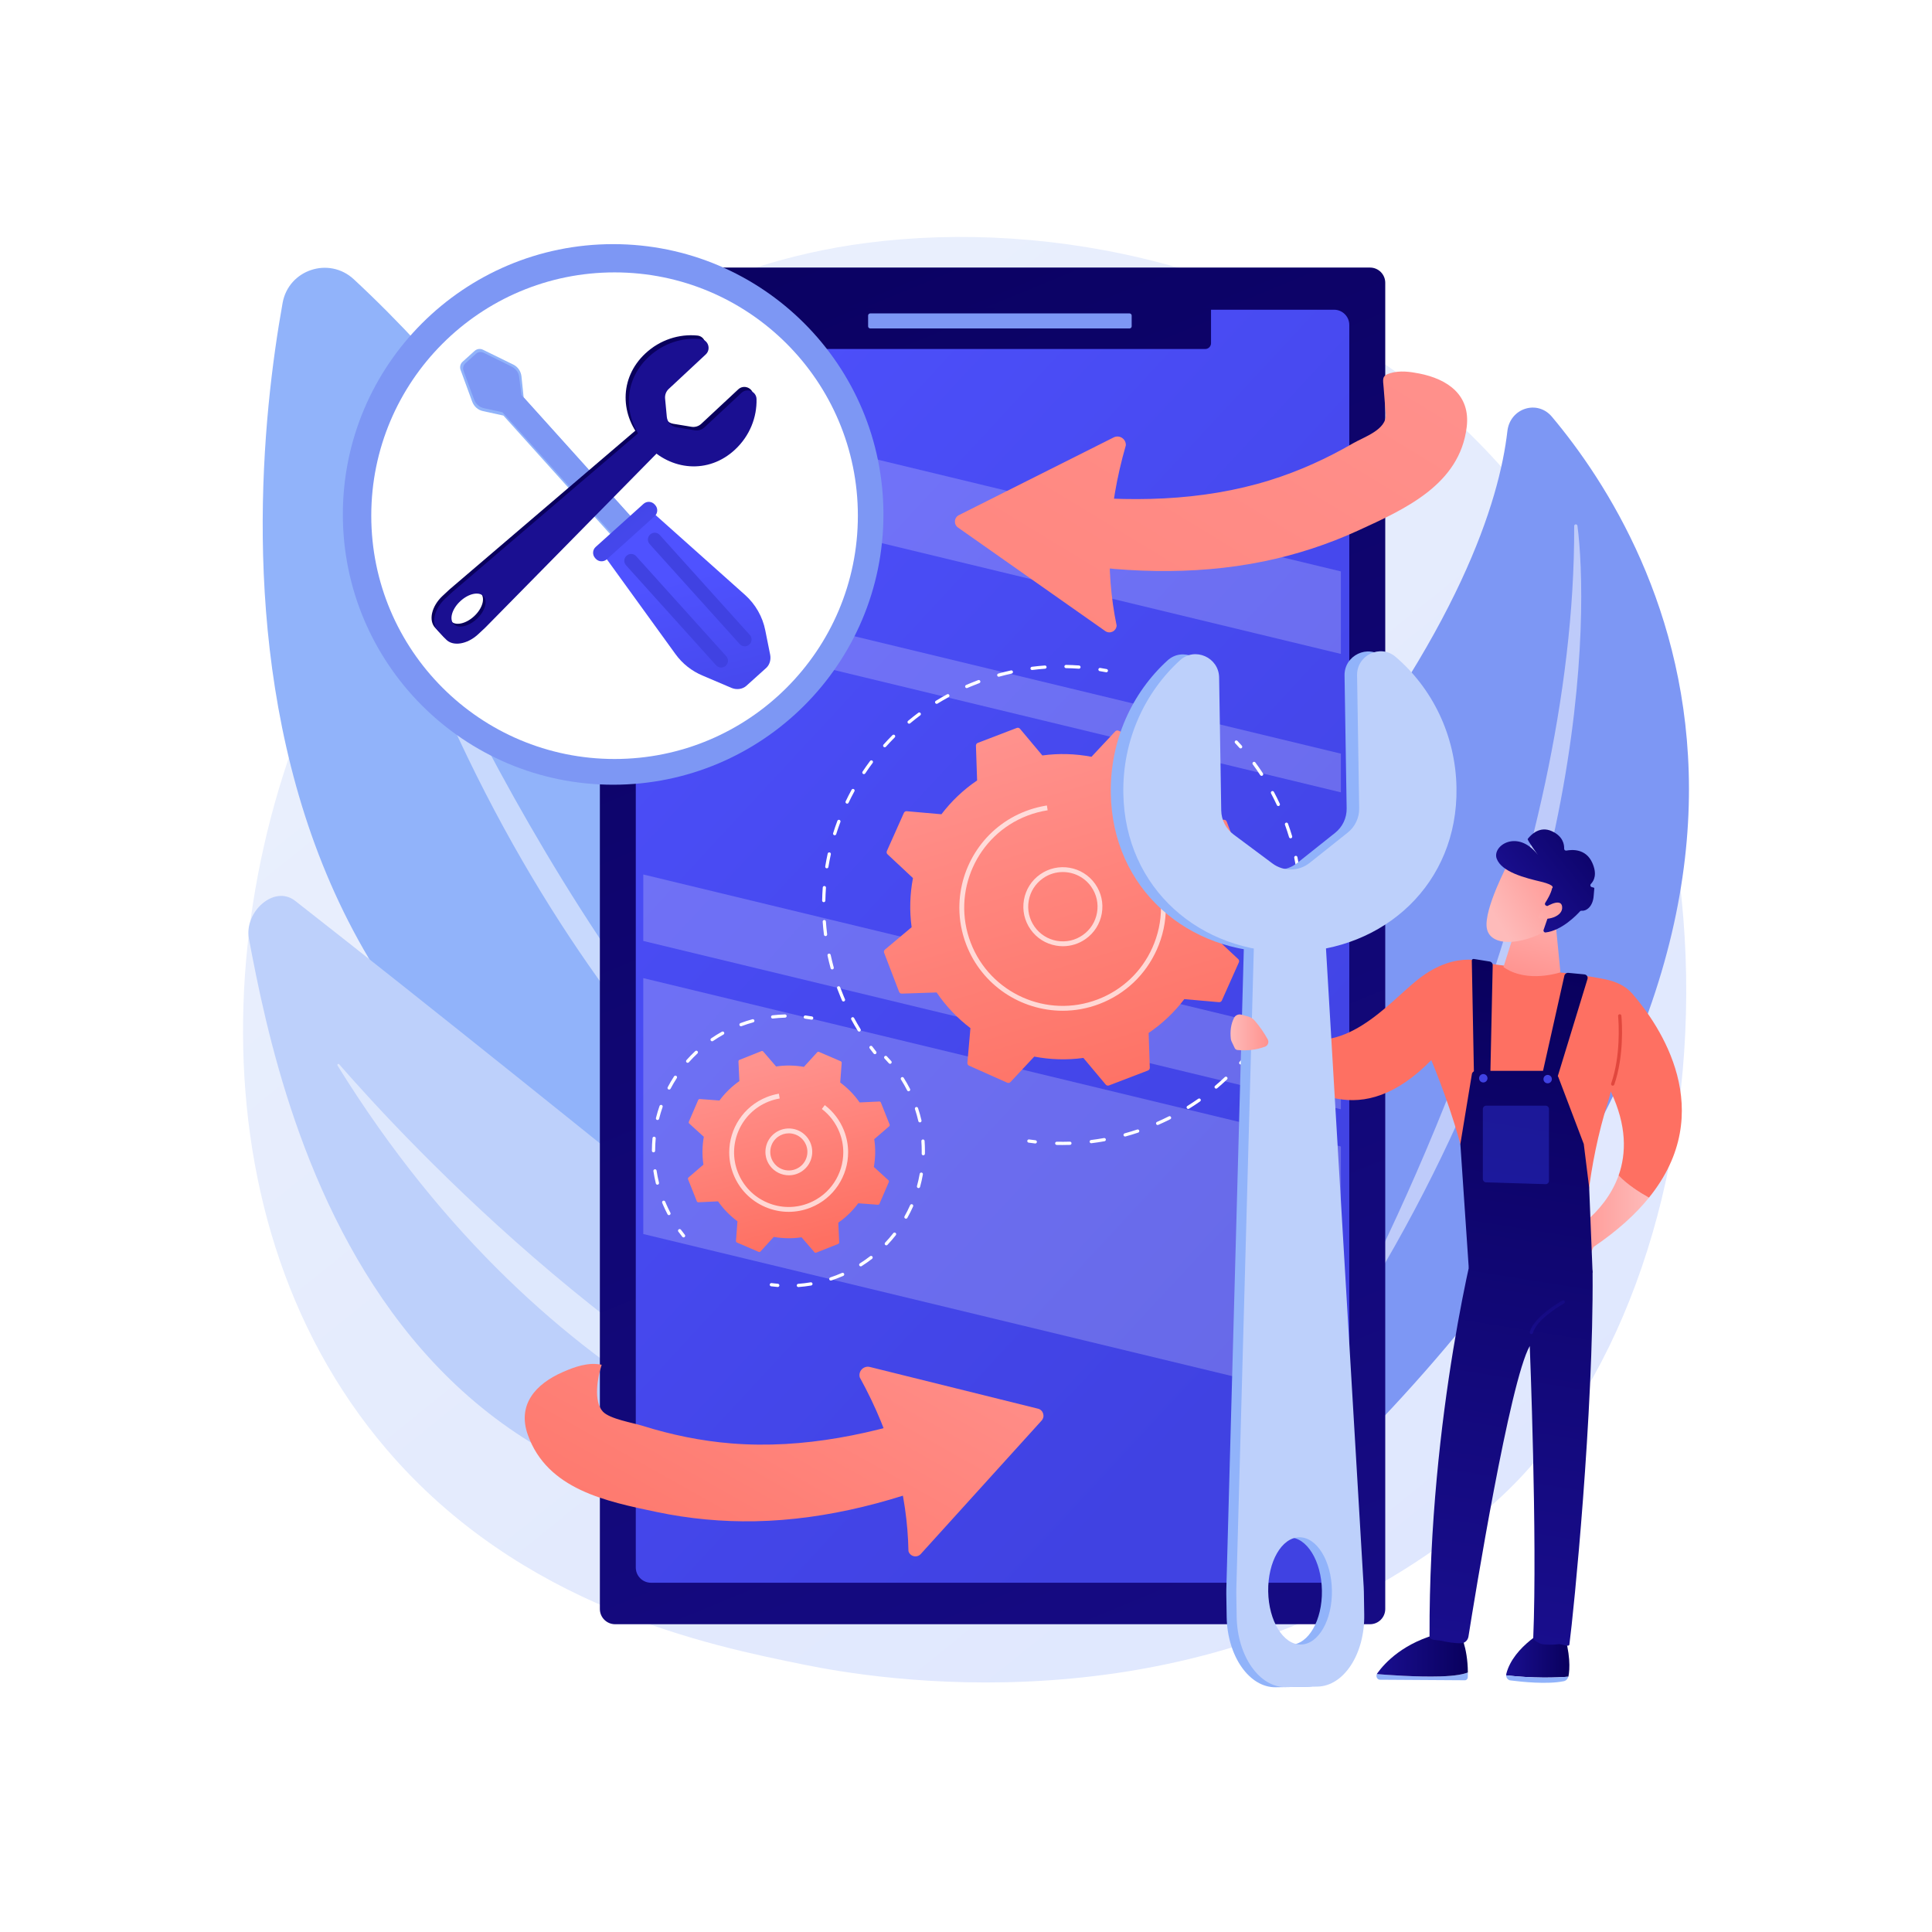 <svg xmlns="http://www.w3.org/2000/svg" xmlns:xlink="http://www.w3.org/1999/xlink" x="0px" y="0px" viewBox="0 0 3710 3710" style="enable-background:new 0 0 3710 3710;" xml:space="preserve"><g id="Background">	<g>		<g>			<rect style="fill:#FFFFFF;" width="3710" height="3710"></rect>		</g>	</g></g><g id="Illustration">	<g>		<linearGradient id="SVGID_1_" gradientUnits="userSpaceOnUse" x1="3595.239" y1="4052.892" x2="1122.284" y2="981.637">			<stop offset="0" style="stop-color:#DAE3FE"></stop>			<stop offset="1" style="stop-color:#E9EFFD"></stop>		</linearGradient>		<path style="fill:url(#SVGID_1_);" d="M2916.835,2840.37c-56.908,59.727-110.754,98.244-153.297,128.676   c-500.08,357.715-1091.807,253.443-1217.566,227.979c-185.706-37.603-544.672-110.287-804.198-414.551   c-392.641-460.325-331.501-1185.555-26.942-1664.289c55.709-87.569,349.978-573.595,948.078-651.538   c361.964-47.17,783.898,47.967,1089.451,303.176C3393.743,1305.53,3348.084,2387.754,2916.835,2840.37z"></path>		<g>			<path style="fill:#91B3FA;" d="M1816.75,2478.354c0,0-428.85-1284.133-1137.309-1942.023    c-47.625-44.224-125.286-18.546-136.764,45.424C465.935,1009.507,360.525,2295.533,1816.75,2478.354z"></path>			<path style="opacity:0.5;fill:#FFFFFF;" d="M1678.426,2405.507c3.485,2.843-0.31,8.176-4.144,5.826    C1532.9,2324.701,977.013,1886.545,701.05,938.541c-0.886-3.045,3.567-4.636,4.712-1.679    C790.21,1154.77,1127.381,1955.952,1678.426,2405.507z"></path>		</g>		<g>			<path style="fill:#BDD0FB;" d="M1964.83,2854.275c0,0-890.015-727.032-1397.828-1124.267    c-40.802-31.918-98.59,21.705-89.004,72.613C542.102,2143.032,751.101,3153.611,1964.83,2854.275z"></path>			<path style="opacity:0.5;fill:#FFFFFF;" d="M1778.153,2881.338c3.383,1.188,2.032,5.892-1.53,5.49    c-174.235-19.674-718.271-177.836-1128.394-840.596c-1.331-2.149,1.419-4.442,3.078-2.535    C773.619,2184.191,1243.324,2693.523,1778.153,2881.338z"></path>		</g>		<g>			<path style="fill:#7D97F4;" d="M2554.751,2825.159c0,0-531.373-647.787-51.918-1242.57    c299.621-371.69,376.372-620.465,391.795-754.796c5.057-44.052,57.505-60.839,85.444-27.569    C3188.685,1048.642,3615.185,1783.025,2554.751,2825.159z"></path>			<path style="opacity:0.5;fill:#FFFFFF;" d="M3022.899,1010.221c-0.015-4.15,5.719-4.57,6.264-0.46    c20.092,151.556,32.93,804.622-456.21,1556.985c-1.572,2.417-5.135,0.176-3.767-2.375    C2669.897,2376.455,3025.304,1666.517,3022.899,1010.221z"></path>		</g>		<g>			<g>									<linearGradient id="SVGID_00000096779196910347878930000018185981546147710137_" gradientUnits="userSpaceOnUse" x1="1185.005" y1="69.787" x2="2905.092" y2="4236.67">					<stop offset="0" style="stop-color:#09005D"></stop>					<stop offset="1" style="stop-color:#1A0F91"></stop>				</linearGradient>				<path style="fill:url(#SVGID_00000096779196910347878930000018185981546147710137_);" d="M2630.828,3118.982H1181.176     c-16.154,0-29.249-13.095-29.249-29.249V543.048c0-16.154,13.095-29.248,29.249-29.248h1449.652     c16.154,0,29.249,13.095,29.249,29.248v2546.686C2660.077,3105.887,2646.982,3118.982,2630.828,3118.982z"></path>									<linearGradient id="SVGID_00000119104258415649768500000016696496657881924230_" gradientUnits="userSpaceOnUse" x1="791.977" y1="784.192" x2="2583.466" y2="2445.209">					<stop offset="0" style="stop-color:#4F52FF"></stop>					<stop offset="1" style="stop-color:#4042E2"></stop>				</linearGradient>				<path style="fill:url(#SVGID_00000119104258415649768500000016696496657881924230_);" d="M2561.793,3039.328H1250.135     c-16.153,0-29.248-13.095-29.248-29.249V624.019c0-16.154,13.095-29.249,29.248-29.249h1311.658     c16.153,0,29.249,13.095,29.249,29.249V3010.08C2591.042,3026.233,2577.947,3039.328,2561.793,3039.328z"></path>									<linearGradient id="SVGID_00000135670823420453312350000003930150887246659510_" gradientUnits="userSpaceOnUse" x1="1611.218" y1="-98.588" x2="3336.867" y2="4081.771">					<stop offset="0" style="stop-color:#09005D"></stop>					<stop offset="1" style="stop-color:#1A0F91"></stop>				</linearGradient>				<path style="fill:url(#SVGID_00000135670823420453312350000003930150887246659510_);" d="M2314.369,670.208h-807.883     c-6.135,0-11.154-5.019-11.154-11.154V591.23h830.19v67.824C2325.522,665.188,2320.503,670.208,2314.369,670.208z"></path>				<path style="fill:#7D97F4;" d="M2169.063,630.719h-497.951c-2.242,0-4.077-1.835-4.077-4.077v-20.714     c0-2.242,1.835-4.077,4.077-4.077h497.951c2.242,0,4.077,1.835,4.077,4.077v20.714     C2173.139,628.884,2171.305,630.719,2169.063,630.719z"></path>			</g>			<g>				<defs>					<path id="SVGID_00000088817817695242618330000016712970108047964073_" d="M2545.662,2984.898H1264.511      c-16.153,0-29.249-13.095-29.249-29.249V691.638c0-16.154,13.095-29.248,29.249-29.248h1281.151      c16.154,0,29.249,13.095,29.249,29.248V2955.65C2574.911,2971.803,2561.816,2984.898,2545.662,2984.898z"></path>				</defs>				<clipPath id="SVGID_00000065040458525242268520000016627977990095150517_">					<use xlink:href="#SVGID_00000088817817695242618330000016712970108047964073_" style="overflow:visible;"></use>				</clipPath>									<polygon style="opacity:0.21;clip-path:url(#SVGID_00000065040458525242268520000016627977990095150517_);fill:#FFFFFF;" points="     2931.373,1341.751 1061.138,890.452 1099.28,741.207 2969.514,1192.506     "></polygon>									<polygon style="opacity:0.21;clip-path:url(#SVGID_00000065040458525242268520000016627977990095150517_);fill:#FFFFFF;" points="     2774.243,2741.044 904.008,2289.744 1022.296,1826.889 2892.531,2278.188     "></polygon>									<polygon style="opacity:0.21;clip-path:url(#SVGID_00000065040458525242268520000016627977990095150517_);fill:#FFFFFF;" points="     2876.284,2202.858 1006.049,1751.559 1036.766,1631.365 2907.001,2082.664     "></polygon>									<polygon style="opacity:0.21;clip-path:url(#SVGID_00000065040458525242268520000016627977990095150517_);fill:#FFFFFF;" points="     2883.331,1595.943 1013.096,1144.643 1030.977,1074.673 2901.212,1525.972     "></polygon>			</g>		</g>		<g>			<circle style="fill:#7D97F4;" cx="1177.404" cy="987.855" r="519.044"></circle>			<circle style="fill:#FFFFFF;" cx="1180.15" cy="990.276" r="467.209"></circle>			<g>				<path style="fill:#91B3FA;" d="M985.622,700.056l-58.172-28.487c-5.296-2.594-11.638-1.707-16.02,2.239l-6.323,5.694     l-10.219,9.204l-6.543,5.893c-4.382,3.947-5.925,10.161-3.898,15.699l22.263,60.827c3.377,9.228,11.06,16.253,20.672,18.299     l39.313,8.595l255.299,283.48l14.71-13.248l10.219-9.204l13.888-12.507l-255.299-283.48l-4.146-40.265     C1000.331,713.023,994.447,704.378,985.622,700.056z"></path>				<path style="fill:#7D97F4;" d="M981.661,703.495l-52.721-26.018c-4.771-2.336-10.805-1.896-14.752,1.659l-5.695,5.129     l-9.205,8.29l-5.894,5.308c-3.947,3.555-5.015,9.51-3.189,14.498l20.214,54.969c3.042,8.312,10.134,14.648,18.791,16.491     l35.582,7.75l230.224,255.638l13.069-11.77l9.205-8.29l14.386-12.956l-230.224-255.638l-4.673-35.424     C995.849,714.329,989.611,707.387,981.661,703.495z"></path>				<g>											<linearGradient id="SVGID_00000111163373631541386570000008936160122419496374_" gradientUnits="userSpaceOnUse" x1="1306.476" y1="1108.944" x2="1403.375" y2="1486.518">						<stop offset="0" style="stop-color:#4F52FF"></stop>						<stop offset="1" style="stop-color:#4042E2"></stop>					</linearGradient>					<path style="fill:url(#SVGID_00000111163373631541386570000008936160122419496374_);" d="M1430.659,1142.358l-181.504-161.992      l-91.66,82.834l139.673,192.953c13.182,18.211,31.129,32.435,51.87,41.109l55.68,23.732c9.425,3.942,20.919,2.809,28.51-4.028      l38.109-34.321c6.895-6.209,9.384-16.293,7.606-25.4l-9.37-46.725C1464.458,1184.311,1450.583,1160.14,1430.659,1142.358z"></path>											<linearGradient id="SVGID_00000044875541183683832150000010256650647674417067_" gradientUnits="userSpaceOnUse" x1="1786.181" y1="1412.647" x2="1806.356" y2="980.315" gradientTransform="matrix(0.743 -0.669 0.669 0.743 -879.95 1400.901)">						<stop offset="0" style="stop-color:#4F52FF"></stop>						<stop offset="1" style="stop-color:#4042E2"></stop>					</linearGradient>					<path style="fill:url(#SVGID_00000044875541183683832150000010256650647674417067_);" d="M1258.212,969.936      c5.592,6.209,5.091,15.774-1.118,21.366l-91.811,82.684c-6.208,5.591-15.774,5.091-21.366-1.118l-1.115-1.238      c-5.591-6.208-5.091-15.774,1.117-21.366l91.812-82.684c6.208-5.591,15.774-5.091,21.366,1.118L1258.212,969.936z"></path>					<g>													<linearGradient id="SVGID_00000174580821529603470030000006483324856012263301_" gradientUnits="userSpaceOnUse" x1="2906.51" y1="-4482.427" x2="2886.462" y2="-4380.516" gradientTransform="matrix(0.743 -0.669 0.669 0.743 -879.95 1400.901)">							<stop offset="0" style="stop-color:#4F52FF"></stop>							<stop offset="1" style="stop-color:#4042E2"></stop>						</linearGradient>						<path style="fill:url(#SVGID_00000174580821529603470030000006483324856012263301_);" d="M1394.598,1260.149       c4.779,5.307,4.352,13.483-0.955,18.262l-0.192,0.172c-5.307,4.779-13.483,4.351-18.262-0.955l-173.021-192.121       c-4.779-5.307-4.351-13.483,0.955-18.261l0.192-0.173c5.307-4.779,13.483-4.351,18.262,0.955L1394.598,1260.149z"></path>													<linearGradient id="SVGID_00000077313152504732218390000018363078869165401784_" gradientUnits="userSpaceOnUse" x1="2965.182" y1="-4470.879" x2="2945.134" y2="-4368.968" gradientTransform="matrix(0.743 -0.669 0.669 0.743 -879.95 1400.901)">							<stop offset="0" style="stop-color:#4F52FF"></stop>							<stop offset="1" style="stop-color:#4042E2"></stop>						</linearGradient>						<path style="fill:url(#SVGID_00000077313152504732218390000018363078869165401784_);" d="M1439.885,1219.365       c4.779,5.307,4.351,13.483-0.955,18.261l-0.192,0.173c-5.307,4.779-13.482,4.351-18.262-0.955l-173.021-192.12       c-4.779-5.307-4.351-13.483,0.955-18.261l0.192-0.173c5.307-4.779,13.483-4.351,18.262,0.955L1439.885,1219.365z"></path>					</g>				</g>			</g>			<g>									<linearGradient id="SVGID_00000093887219892928463350000013993854065047826051_" gradientUnits="userSpaceOnUse" x1="1093.204" y1="1150.509" x2="1180.079" y2="1433.41">					<stop offset="0" style="stop-color:#09005D"></stop>					<stop offset="1" style="stop-color:#1A0F91"></stop>				</linearGradient>				<path style="fill:url(#SVGID_00000093887219892928463350000013993854065047826051_);" d="M862.02,1132.996l-12.246,11.414     c-21.013,19.586-27.343,46.948-14.137,61.117l15.7,16.844c13.206,14.168,40.945,9.777,61.959-9.809l12.246-11.414     c0.811-0.756,1.606-1.529,2.383-2.319l348.429-354.05l-34.204-36.698l-377.65,322.7     C863.659,1131.502,862.831,1132.241,862.02,1132.996z M878.879,1149.154c15.821-14.746,35.748-19.079,44.51-9.679     c8.762,9.401,3.04,28.975-12.781,43.721c-15.821,14.746-35.749,19.079-44.511,9.678     C857.336,1183.474,863.058,1163.9,878.879,1149.154z"></path>									<linearGradient id="SVGID_00000041288823508126946920000008537734875270382477_" gradientUnits="userSpaceOnUse" x1="1317.163" y1="960.314" x2="1312.708" y2="1089.513">					<stop offset="0" style="stop-color:#09005D"></stop>					<stop offset="1" style="stop-color:#1A0F91"></stop>				</linearGradient>				<path style="fill:url(#SVGID_00000041288823508126946920000008537734875270382477_);" d="M1348.969,673.943l-71.055,66.227     c-5.059,4.715-7.643,11.512-6.994,18.397l3.326,35.295c0.949,10.074,8.566,18.246,18.548,19.9l34.974,5.796     c6.823,1.131,13.784-0.969,18.843-5.685l71.055-66.227c10.718-9.99,28.435-2.812,28.834,11.834     c0.954,35.037-12.968,70.818-41.239,97.168c-51.099,47.627-123.387,40.546-169.198-8.604     c-45.811-49.15-47.797-121.757,3.302-169.385c28.271-26.35,64.942-37.724,99.825-34.312     C1353.772,645.775,1359.687,663.953,1348.969,673.943z"></path>									<linearGradient id="SVGID_00000159461301112650538910000010707189606960016545_" gradientUnits="userSpaceOnUse" x1="7015.15" y1="-758.025" x2="6948.323" y2="-626.599" gradientTransform="matrix(-0.682 -0.732 -0.732 0.682 7241.377 1811.613)">					<stop offset="0" style="stop-color:#09005D"></stop>					<stop offset="1" style="stop-color:#1A0F91"></stop>				</linearGradient>				<path style="fill:url(#SVGID_00000159461301112650538910000010707189606960016545_);" d="M1355.211,680.639l-71.055,66.227     c-5.059,4.715-7.643,11.512-6.994,18.397l3.325,35.295c0.949,10.074,8.566,18.246,18.548,19.9l34.974,5.796     c6.823,1.131,13.784-0.969,18.843-5.685l71.055-66.227c10.718-9.99,28.436-2.812,28.834,11.834     c0.954,35.037-12.968,70.818-41.239,97.168c-51.099,47.627-123.387,40.546-169.198-8.604     c-45.811-49.15-47.797-121.757,3.302-169.384c28.271-26.351,64.942-37.724,99.825-34.312     C1360.013,652.471,1365.928,670.65,1355.211,680.639z"></path>									<linearGradient id="SVGID_00000065033084535042807100000006884041738659201949_" gradientUnits="userSpaceOnUse" x1="6637.596" y1="-201.652" x2="6570.769" y2="-70.226" gradientTransform="matrix(-0.682 -0.732 -0.907 0.845 7425.941 1639.609)">					<stop offset="0" style="stop-color:#09005D"></stop>					<stop offset="1" style="stop-color:#1A0F91"></stop>				</linearGradient>				<path style="fill:url(#SVGID_00000065033084535042807100000006884041738659201949_);" d="M866.999,1138.338l-12.246,11.414     c-21.013,19.586-27.343,46.949-14.137,61.117l15.7,16.844c13.206,14.169,40.945,9.777,61.959-9.809l12.246-11.414     c0.811-0.756,1.606-1.529,2.383-2.319l348.429-354.05l-34.204-36.697l-377.65,322.7     C868.637,1136.844,867.81,1137.582,866.999,1138.338z M883.857,1154.496c15.821-14.746,35.749-19.079,44.51-9.679     c8.762,9.401,3.04,28.975-12.781,43.721c-15.821,14.746-35.749,19.079-44.511,9.678     C862.314,1188.816,868.037,1169.242,883.857,1154.496z"></path>			</g>		</g>		<g>							<linearGradient id="SVGID_00000021089155324710672680000014955427698117970317_" gradientUnits="userSpaceOnUse" x1="2652.642" y1="485.153" x2="1162.399" y2="2937.705">				<stop offset="0" style="stop-color:#FF928E"></stop>				<stop offset="1" style="stop-color:#FE7062"></stop>			</linearGradient>			<path style="fill:url(#SVGID_00000021089155324710672680000014955427698117970317_);" d="M2010.47,1075.705    c137.481,24.103,279.588,30.468,416.963,2.184c62.217-12.809,122.89-32.627,180.635-59.099    c89.406-40.986,194.981-87.952,208.438-198.735c7.521-61.913-36.95-92.181-91.35-102.857    c-18.357-3.603-36.978-5.953-55.255-0.671c-17.147,4.957-14.177,11.658-12.894,27.973c1.335,16.97,2.657,33.941,3.979,50.914    c2.313,29.686-41.977,43.776-63.202,56.096c-50.208,29.142-103.292,53.188-158.733,70.511    c-132.52,41.407-273.522,42.918-410.42,27.133c-45.18-5.209-81.129,37.253-68.709,81.003    C1966.628,1053.78,1986.282,1071.464,2010.47,1075.705z"></path>							<linearGradient id="SVGID_00000132063936976701320150000008902944020986905744_" gradientUnits="userSpaceOnUse" x1="2441.259" y1="356.709" x2="951.015" y2="2809.262">				<stop offset="0" style="stop-color:#FF928E"></stop>				<stop offset="1" style="stop-color:#FE7062"></stop>			</linearGradient>			<path style="fill:url(#SVGID_00000132063936976701320150000008902944020986905744_);" d="M2122.4,1211.8l-282.777-198.785    c-8.613-6.054-7.649-19.109,1.759-23.833l297.188-149.227c11.058-5.552,23.993,2.891,23.361,15.248    c-35.758,123.894-39.79,238.675-17.688,345.951C2143.686,1212.06,2131.334,1218.081,2122.4,1211.8z"></path>		</g>		<g>							<linearGradient id="SVGID_00000164503712711519041430000014322623301656695201_" gradientUnits="userSpaceOnUse" x1="1681.01" y1="2335.938" x2="1166.44" y2="3251.471">				<stop offset="0" style="stop-color:#FF928E"></stop>				<stop offset="1" style="stop-color:#FE7062"></stop>			</linearGradient>			<path style="fill:url(#SVGID_00000164503712711519041430000014322623301656695201_);" d="M1856.201,2827.257    c-128.793,53.8-266.005,91.317-406.236,93.994c-63.51,1.213-127.058-4.75-189.217-17.85    c-96.239-20.282-209.567-42.833-247.1-147.929c-20.976-58.735,15.733-98.057,66.443-120.455    c23.766-10.498,49.873-19.696,75.283-14.275c-7.941,23.688-16.28,70.507,2.522,90.182c13.413,14.035,57.385,21.198,76.023,27.04    c55.397,17.365,112.476,29.125,170.373,33.809c138.386,11.194,276.257-18.398,406.313-63.955    c42.922-15.035,87.343,18.464,84.867,63.875C1894.135,2796.212,1878.86,2817.791,1856.201,2827.257z"></path>							<linearGradient id="SVGID_00000121272392070243875350000006706823917684529853_" gradientUnits="userSpaceOnUse" x1="1938.698" y1="2480.769" x2="1424.13" y2="3396.299">				<stop offset="0" style="stop-color:#FF928E"></stop>				<stop offset="1" style="stop-color:#FE7062"></stop>			</linearGradient>			<path style="fill:url(#SVGID_00000121272392070243875350000006706823917684529853_);" d="M1768.141,2984.133l232.033-256.201    c7.067-7.803,3.251-20.324-6.967-22.86l-322.763-80.084c-12.009-2.98-22.767,8.106-19.428,20.02    c62.175,112.972,91.396,224.044,93.472,333.554C1747.436,2989.076,1760.811,2992.227,1768.141,2984.133z"></path>		</g>		<g>			<g>				<path style="fill:#FFFFFF;" d="M2382.401,1437.192c-0.855,0-1.71-0.352-2.323-1.044c-2.728-3.08-5.492-6.115-8.295-9.11     c-1.171-1.253-1.106-3.214,0.144-4.385c1.253-1.175,3.214-1.109,4.385,0.144c2.842,3.035,5.645,6.115,8.412,9.234     c1.135,1.282,1.018,3.243-0.264,4.382C2383.87,1436.934,2383.135,1437.192,2382.401,1437.192z"></path>				<path style="fill:#FFFFFF;" d="M2039.88,2198.753c-3.56,0-7.12-0.042-10.673-0.124c-1.713-0.042-3.071-1.462-3.031-3.175     c0.039-1.687,1.423-3.031,3.103-3.031c0.023,0,0.046,0,0.072,0c8.327,0.196,16.739,0.157,25.106-0.107     c1.592-0.14,3.146,1.285,3.198,3.002c0.055,1.71-1.289,3.146-3.002,3.198C2049.744,2198.671,2044.774,2198.753,2039.88,2198.753     z M2095.492,2195.337c-1.543,0-2.881-1.152-3.077-2.725c-0.209-1.7,0.999-3.247,2.702-3.459     c8.265-1.018,16.615-2.288,24.815-3.766c1.703-0.284,3.302,0.822,3.605,2.503c0.304,1.687-0.816,3.302-2.503,3.606     c-8.314,1.498-16.779,2.783-25.161,3.818C2095.746,2195.33,2095.619,2195.337,2095.492,2195.337z M2160.521,2182.444     c-1.361,0-2.61-0.904-2.989-2.281c-0.453-1.651,0.519-3.361,2.17-3.814c8.004-2.199,16.087-4.663,24.019-7.323     c1.625-0.538,3.381,0.333,3.929,1.958c0.542,1.625-0.333,3.384-1.958,3.929c-8.04,2.692-16.23,5.188-24.345,7.42     C2161.073,2182.408,2160.795,2182.444,2160.521,2182.444z M2223.025,2160.314c-1.194,0-2.333-0.695-2.842-1.86     c-0.689-1.57,0.029-3.4,1.599-4.085c7.658-3.348,15.303-6.94,22.72-10.67c1.534-0.773,3.397-0.153,4.164,1.377     c0.77,1.531,0.157,3.394-1.377,4.164c-7.515,3.785-15.261,7.42-23.021,10.814     C2223.863,2160.229,2223.442,2160.314,2223.025,2160.314z M2281.71,2129.495c-1.038,0-2.052-0.519-2.64-1.465     c-0.904-1.458-0.457-3.371,0.999-4.274c7.087-4.399,14.132-9.052,20.946-13.826c1.406-0.979,3.344-0.639,4.323,0.76     c0.982,1.403,0.643,3.338-0.76,4.323c-6.908,4.839-14.051,9.554-21.233,14.015     C2282.833,2129.345,2282.268,2129.495,2281.71,2129.495z M2335.316,2090.521c-0.881,0-1.756-0.375-2.369-1.1     c-1.106-1.309-0.943-3.266,0.365-4.373c6.373-5.387,12.664-11.01,18.694-16.71c1.243-1.178,3.208-1.126,4.385,0.124     c1.178,1.243,1.123,3.208-0.124,4.386c-6.112,5.779-12.488,11.479-18.948,16.938     C2336.735,2090.28,2336.024,2090.521,2335.316,2090.521z M2382.659,2044.196c-0.731,0-1.462-0.258-2.052-0.777     c-1.286-1.135-1.406-3.097-0.274-4.379c5.515-6.245,10.925-12.726,16.08-19.255c1.057-1.344,3.015-1.576,4.356-0.512     c1.344,1.061,1.576,3.012,0.512,4.356c-5.224,6.621-10.706,13.186-16.296,19.516     C2384.372,2043.84,2383.517,2044.196,2382.659,2044.196z M2422.798,1991.481c-0.581,0-1.168-0.163-1.694-0.506     c-1.436-0.937-1.837-2.858-0.901-4.294c4.545-6.963,8.967-14.158,13.134-21.383c0.858-1.481,2.76-1.99,4.239-1.139     c1.485,0.858,1.994,2.754,1.139,4.239c-4.226,7.326-8.706,14.615-13.316,21.676     C2424.805,1990.985,2423.813,1991.481,2422.798,1991.481z M2454.932,1933.517c-0.434,0-0.878-0.091-1.302-0.287     c-1.553-0.721-2.232-2.565-1.511-4.121c3.514-7.587,6.856-15.346,9.929-23.053c0.633-1.592,2.444-2.366,4.03-1.733     c1.592,0.633,2.369,2.438,1.733,4.03c-3.113,7.815-6.5,15.676-10.06,23.367     C2457.226,1932.851,2456.104,1933.517,2454.932,1933.517z M2478.417,1871.525c-0.294,0-0.591-0.042-0.888-0.13     c-1.641-0.49-2.574-2.219-2.085-3.86c2.385-7.988,4.578-16.146,6.516-24.244c0.401-1.667,2.082-2.689,3.743-2.294     c1.664,0.401,2.692,2.075,2.294,3.743c-1.968,8.207-4.19,16.472-6.608,24.571     C2480.988,1870.654,2479.754,1871.525,2478.417,1871.525z M2492.748,1806.79c-0.15,0-0.3-0.01-0.453-0.033     c-1.697-0.248-2.868-1.824-2.62-3.521c1.207-8.239,2.203-16.632,2.953-24.936c0.153-1.707,1.641-3.009,3.371-2.809     c1.707,0.153,2.963,1.664,2.81,3.371c-0.76,8.419-1.769,16.922-2.992,25.276     C2495.586,1805.681,2494.262,1806.79,2492.748,1806.79z M2497.567,1740.658c-1.713,0-3.103-1.387-3.103-3.103     c-0.003-8.37-0.238-16.811-0.698-25.089c-0.098-1.71,1.214-3.175,2.924-3.27c1.661-0.062,3.175,1.214,3.27,2.924     c0.47,8.393,0.708,16.952,0.711,25.435C2500.67,1739.268,2499.283,1740.658,2497.567,1740.658z M2492.728,1674.536     c-1.514,0-2.839-1.109-3.067-2.65c-1.217-8.259-2.676-16.579-4.343-24.727c-0.343-1.677,0.741-3.315,2.421-3.661     c1.664-0.346,3.318,0.737,3.661,2.421c1.687,8.259,3.168,16.691,4.402,25.06c0.248,1.697-0.924,3.273-2.617,3.524     C2493.031,1674.526,2492.878,1674.536,2492.728,1674.536z M2478.338,1609.82c-1.335,0-2.568-0.868-2.973-2.209     c-2.405-8.011-5.054-16.031-7.874-23.843c-0.584-1.612,0.251-3.39,1.863-3.971c1.609-0.594,3.394,0.251,3.971,1.863     c2.858,7.919,5.544,16.048,7.985,24.163c0.493,1.641-0.438,3.374-2.079,3.867     C2478.932,1609.777,2478.632,1609.82,2478.338,1609.82z M2454.782,1547.848c-1.172,0-2.294-0.666-2.819-1.798     c-3.504-7.56-7.27-15.121-11.182-22.473c-0.806-1.514-0.232-3.394,1.279-4.196c1.504-0.806,3.39-0.235,4.196,1.279     c3.968,7.453,7.782,15.114,11.339,22.779c0.721,1.553,0.046,3.4-1.511,4.121     C2455.663,1547.757,2455.219,1547.848,2454.782,1547.848z M2422.615,1489.88c-1.015,0-2.007-0.496-2.601-1.406     c-4.539-6.95-9.355-13.888-14.308-20.619c-1.015-1.38-0.721-3.325,0.659-4.34c1.39-1.015,3.325-0.715,4.34,0.659     c5.022,6.826,9.903,13.858,14.504,20.906c0.937,1.436,0.535,3.358-0.901,4.294     C2423.787,1489.717,2423.196,1489.88,2422.615,1489.88z"></path>				<path style="fill:#FFFFFF;" d="M1988.053,2195.797c-0.117,0-0.235-0.006-0.356-0.02c-4.141-0.473-8.269-1.002-12.386-1.589     c-1.697-0.238-2.875-1.811-2.633-3.508c0.238-1.694,1.782-2.878,3.508-2.633c4.059,0.574,8.135,1.096,12.217,1.563     c1.703,0.196,2.924,1.733,2.731,3.436C1990.95,2194.629,1989.609,2195.797,1988.053,2195.797z"></path>			</g>			<g>				<path style="fill:#FFFFFF;" d="M1680.054,2024.311c-0.92,0-1.827-0.405-2.441-1.184c-2.571-3.263-5.103-6.572-7.593-9.92     c-1.021-1.377-0.738-3.318,0.636-4.343c1.377-1.028,3.318-0.734,4.343,0.636c2.457,3.302,4.95,6.565,7.489,9.789     c1.06,1.344,0.829,3.296-0.519,4.356C1681.402,2024.092,1680.727,2024.311,1680.054,2024.311z"></path>				<path style="fill:#FFFFFF;" d="M1649.858,1981.004c-1.044,0-2.062-0.525-2.646-1.478c-4.33-7.045-8.543-14.341-12.524-21.686     c-0.816-1.507-0.258-3.39,1.25-4.206c1.511-0.819,3.39-0.258,4.206,1.25c3.929,7.244,8.086,14.442,12.354,21.393     c0.897,1.462,0.441,3.371-1.018,4.268C1650.974,1980.857,1650.413,1981.004,1649.858,1981.004z M1619.737,1923.127     c-1.198,0-2.34-0.698-2.845-1.866c-0.728-1.674-1.442-3.351-2.15-5.035c-2.503-5.955-4.927-12.077-7.202-18.195     c-0.597-1.609,0.219-3.394,1.824-3.991c1.625-0.604,3.397,0.222,3.991,1.824c2.248,6.04,4.637,12.08,7.107,17.957     c0.698,1.661,1.406,3.318,2.121,4.966c0.682,1.573-0.039,3.4-1.609,4.082     C1620.569,1923.046,1620.151,1923.127,1619.737,1923.127z M1598.035,1861.589c-1.361,0-2.61-0.904-2.989-2.281     c-2.206-8.03-4.216-16.214-5.975-24.323c-0.365-1.677,0.698-3.328,2.372-3.69c1.674-0.372,3.328,0.698,3.69,2.372     c1.736,8.001,3.72,16.074,5.896,23.996c0.453,1.654-0.519,3.361-2.17,3.815     C1598.586,1861.554,1598.309,1861.589,1598.035,1861.589z M1585.289,1797.595c-1.543,0-2.878-1.149-3.074-2.718     c-1.038-8.265-1.857-16.651-2.438-24.923c-0.118-1.706,1.171-3.191,2.881-3.312c1.687-0.065,3.191,1.171,3.312,2.881     c0.571,8.158,1.377,16.426,2.398,24.584c0.215,1.7-0.992,3.25-2.692,3.465     C1585.547,1797.588,1585.416,1797.595,1585.289,1797.595z M1581.843,1732.428c-0.02,0-0.039,0-0.059,0     c-1.713-0.033-3.077-1.449-3.044-3.162c0.157-8.311,0.548-16.733,1.162-25.028c0.127-1.71,1.612-2.986,3.322-2.865     c1.71,0.124,2.992,1.612,2.865,3.322c-0.604,8.184-0.989,16.488-1.142,24.688     C1584.914,1731.078,1583.53,1732.428,1581.843,1732.428z M1587.746,1667.435c-0.166,0-0.333-0.013-0.503-0.042     c-1.693-0.274-2.839-1.87-2.561-3.56c1.338-8.203,2.92-16.482,4.705-24.6c0.372-1.674,2.026-2.715,3.697-2.366     c1.674,0.369,2.731,2.023,2.366,3.697c-1.762,8.011-3.325,16.175-4.647,24.267     C1590.556,1666.355,1589.241,1667.435,1587.746,1667.435z M1602.818,1603.956c-0.307,0-0.62-0.046-0.93-0.144     c-1.635-0.512-2.542-2.255-2.03-3.89c2.483-7.919,5.224-15.884,8.145-23.677c0.6-1.605,2.392-2.428,3.994-1.818     c1.602,0.6,2.418,2.389,1.814,3.991c-2.878,7.688-5.58,15.548-8.034,23.363     C1605.363,1603.108,1604.14,1603.956,1602.818,1603.956z M1626.714,1543.254c-0.447,0-0.904-0.098-1.335-0.303     c-1.547-0.741-2.199-2.591-1.462-4.137c3.599-7.534,7.44-15.03,11.408-22.283c0.822-1.504,2.708-2.056,4.209-1.233     c1.504,0.822,2.056,2.708,1.233,4.209c-3.912,7.156-7.701,14.553-11.251,21.983     C1628.985,1542.604,1627.872,1543.254,1626.714,1543.254z M1658.949,1486.548c-0.591,0-1.188-0.17-1.716-0.522     c-1.426-0.95-1.811-2.875-0.861-4.301c4.607-6.918,9.469-13.793,14.442-20.44c1.021-1.367,2.969-1.654,4.343-0.623     c1.37,1.025,1.651,2.969,0.623,4.343c-4.904,6.555-9.698,13.339-14.246,20.159     C1660.936,1486.062,1659.951,1486.548,1658.949,1486.548z M1698.895,1435.009c-0.737,0-1.478-0.261-2.072-0.793     c-1.276-1.142-1.384-3.103-0.238-4.382c5.528-6.17,11.316-12.282,17.203-18.165c1.207-1.214,3.178-1.214,4.385,0     c1.214,1.211,1.214,3.175,0,4.385c-5.805,5.805-11.512,11.835-16.968,17.924     C1700.592,1434.66,1699.747,1435.009,1698.895,1435.009z M1745.769,1389.708c-0.884,0-1.765-0.379-2.379-1.113     c-1.1-1.315-0.927-3.27,0.388-4.369c6.379-5.338,12.98-10.559,19.614-15.516c1.374-1.021,3.315-0.744,4.343,0.63     c1.025,1.374,0.744,3.315-0.63,4.343c-6.542,4.888-13.052,10.037-19.347,15.3     C1747.178,1389.47,1746.474,1389.708,1745.769,1389.708z M1798.653,1351.573c-1.041,0-2.056-0.522-2.643-1.475     c-0.901-1.458-0.447-3.367,1.011-4.268c7.065-4.363,14.351-8.592,21.65-12.569c1.495-0.822,3.384-0.268,4.209,1.24     c0.819,1.504,0.264,3.39-1.24,4.209c-7.202,3.925-14.39,8.099-21.363,12.4     C1799.772,1351.423,1799.208,1351.573,1798.653,1351.573z M1856.438,1321.341c-1.194,0-2.333-0.695-2.845-1.863     c-0.685-1.57,0.033-3.397,1.605-4.085c1.984-0.865,3.981-1.72,5.991-2.565c5.7-2.395,11.492-4.695,17.222-6.839     c1.602-0.594,3.394,0.215,3.994,1.821c0.6,1.605-0.215,3.39-1.821,3.994c-5.652,2.114-11.369,4.382-16.991,6.745     c-1.981,0.835-3.952,1.677-5.916,2.535C1857.274,1321.259,1856.853,1321.341,1856.438,1321.341z M1917.927,1299.501     c-1.357,0-2.607-0.901-2.986-2.274c-0.46-1.651,0.509-3.361,2.16-3.818c8.037-2.229,16.214-4.258,24.306-6.033     c1.677-0.365,3.328,0.688,3.697,2.366c0.365,1.674-0.692,3.328-2.366,3.697c-7.985,1.749-16.054,3.753-23.98,5.948     C1918.482,1299.465,1918.204,1299.501,1917.927,1299.501z M1981.889,1286.612c-1.54,0-2.875-1.145-3.074-2.712     c-0.219-1.697,0.985-3.253,2.686-3.469c8.226-1.051,16.609-1.889,24.917-2.49c1.716-0.167,3.195,1.161,3.318,2.868     c0.124,1.71-1.162,3.194-2.868,3.318c-8.197,0.594-16.465,1.423-24.584,2.457     C1982.153,1286.602,1982.02,1286.612,1981.889,1286.612z M2071.887,1284.106c-0.075,0-0.15-0.003-0.225-0.01     c-8.18-0.584-16.481-0.949-24.678-1.083c-1.713-0.029-3.077-1.442-3.051-3.155c0.029-1.693,1.413-3.051,3.103-3.051     c0.016,0,0.033,0,0.052,0c8.308,0.137,16.726,0.509,25.018,1.103c1.71,0.121,2.995,1.605,2.871,3.315     C2074.863,1282.86,2073.499,1284.106,2071.887,1284.106z"></path>				<path style="fill:#FFFFFF;" d="M2124.52,1290.952c-0.193,0-0.385-0.016-0.581-0.055c-4.03-0.76-8.076-1.475-12.132-2.127     c-1.694-0.274-2.842-1.867-2.571-3.557c0.274-1.694,1.863-2.829,3.557-2.571c4.115,0.666,8.213,1.387,12.302,2.16     c1.684,0.316,2.79,1.938,2.47,3.625C2127.284,1289.914,2125.982,1290.952,2124.52,1290.952z"></path>			</g>			<g>									<linearGradient id="SVGID_00000074412981476115698400000009298322596906798004_" gradientUnits="userSpaceOnUse" x1="1936.101" y1="1395.514" x2="2163.314" y2="2143.977">					<stop offset="0" style="stop-color:#FF928E"></stop>					<stop offset="1" style="stop-color:#FE7062"></stop>				</linearGradient>				<path style="fill:url(#SVGID_00000074412981476115698400000009298322596906798004_);" d="M2147.885,1403.137     c-2.14-0.955-4.651-0.447-6.252,1.266l-45.667,48.852c-30.67-5.885-62.499-6.922-94.343-2.576l-42.94-51.208     c-1.506-1.797-3.986-2.439-6.176-1.601l-74.908,28.687c-2.189,0.84-3.604,2.974-3.526,5.316l2.251,66.792     c-26.601,18.037-49.594,40.069-68.487,64.936l-66.617-5.85c-2.335-0.205-4.543,1.094-5.498,3.234l-32.682,73.253     c-0.955,2.142-0.447,4.652,1.266,6.253l48.852,45.666c-5.885,30.67-6.922,62.5-2.575,94.343l-51.209,42.941     c-1.796,1.506-2.439,3.985-1.601,6.175l28.689,74.908c0.838,2.189,2.973,3.606,5.316,3.526l66.792-2.251     c18.036,26.601,40.068,49.595,64.936,68.487l-5.85,66.618c-0.205,2.333,1.094,4.542,3.234,5.497l73.253,32.682     c2.141,0.957,4.652,0.447,6.252-1.265l45.666-48.853c30.67,5.886,62.5,6.922,94.344,2.576l42.941,51.209     c1.506,1.796,3.986,2.439,6.175,1.601l74.908-28.689c2.189-0.838,3.604-2.973,3.525-5.316l-2.251-66.792     c26.601-18.036,49.595-40.069,68.488-64.936l66.616,5.85c2.335,0.206,4.544-1.094,5.499-3.235l32.682-73.253     c0.955-2.141,0.447-4.651-1.266-6.252l-48.851-45.666c5.885-30.67,6.921-62.5,2.575-94.343l51.209-42.941     c1.795-1.504,2.439-3.985,1.599-6.174l-28.688-74.907c-0.839-2.189-2.973-3.605-5.316-3.527l-66.792,2.251     c-18.036-26.599-40.069-49.594-64.935-68.487l5.849-66.616c0.205-2.335-1.093-4.542-3.235-5.499L2147.885,1403.137z"></path>				<path style="opacity:0.7;fill:#FFFFFF;" d="M2041.178,1817.01c-4.376,0-8.781-0.378-13.179-1.145     c-19.967-3.475-37.385-14.521-49.047-31.097c-11.659-16.58-16.168-36.706-12.693-56.673     c3.478-19.967,14.52-37.385,31.097-49.047l0,0c34.229-24.071,81.648-15.816,105.722,18.404     c11.659,16.579,16.168,36.706,12.69,56.672c-3.475,19.97-14.521,37.388-31.097,49.05     C2071.743,1812.265,2056.662,1817.01,2041.178,1817.01z M2040.924,1674.565c-13.235,0-26.59,3.922-38.21,12.099l0,0     c-14.547,10.226-24.234,25.51-27.282,43.026c-3.051,17.519,0.904,35.176,11.137,49.719c10.229,14.547,25.51,24.235,43.03,27.286     c17.519,3.048,35.176-0.907,49.716-11.137c14.547-10.23,24.235-25.51,27.286-43.03c3.051-17.519-0.904-35.176-11.137-49.719     C2082.521,1684.41,2061.876,1674.565,2040.924,1674.565z M2000.035,1682.856h0.033H2000.035z"></path>				<path style="opacity:0.7;fill:#FFFFFF;" d="M2040.676,1940.934c-79.775,0-155.131-48.502-185.321-127.327     c-8.902-23.246-13.121-47.158-13.117-70.684c0.01-79.758,48.512-155.112,127.327-185.298c2.731-1.047,5.485-2.033,8.255-2.956     c9.404-3.139,19.02-5.57,28.712-7.264c1.269-0.222,2.539-0.431,3.808-0.63l1.423,9.202     c-13.193,2.036-26.271,5.515-38.869,10.341l0,0c-97.268,37.254-146.096,146.693-108.845,243.961     c37.254,97.271,146.7,146.099,243.961,108.845c47.118-18.045,84.392-53.36,104.949-99.438     c10.98-24.613,16.491-50.724,16.491-76.894c0-22.818-4.19-45.679-12.595-67.63c-12.246-31.981-32.888-59.991-59.688-81.005     l5.743-7.322c28.127,22.052,49.787,51.445,62.637,84.999c8.82,23.031,13.215,47.021,13.215,70.961     c0,27.458-5.782,54.858-17.304,80.685c-21.572,48.349-60.679,85.4-110.121,104.336     C2088.101,1936.714,2064.189,1940.934,2040.676,1940.934z"></path>			</g>		</g>		<g>			<g>				<path style="fill:#FFFFFF;" d="M1709.21,2042.858c-0.865,0-1.723-0.359-2.336-1.064c-2.682-3.07-5.466-6.112-8.278-9.039     c-1.188-1.237-1.145-3.201,0.088-4.389c1.24-1.188,3.201-1.145,4.389,0.088c2.881,2.999,5.733,6.115,8.474,9.26     c1.129,1.292,0.995,3.25-0.297,4.376C1710.662,2042.607,1709.934,2042.858,1709.21,2042.858z"></path>				<path style="fill:#FFFFFF;" d="M1533.097,2471.527c-1.609,0-2.969-1.243-3.09-2.872c-0.127-1.71,1.155-3.198,2.862-3.325     c7.965-0.594,15.976-1.57,23.807-2.898c1.703-0.297,3.292,0.848,3.576,2.539c0.287,1.687-0.848,3.289-2.539,3.576     c-8.021,1.364-16.224,2.363-24.381,2.969C1533.253,2471.524,1533.175,2471.527,1533.097,2471.527z M1595.434,2459.036     c-1.302,0-2.513-0.822-2.943-2.124c-0.542-1.628,0.339-3.384,1.964-3.922c7.296-2.425,14.609-5.224,21.725-8.324l0.656-0.287     c1.573-0.695,3.4,0.023,4.092,1.586c0.692,1.57-0.02,3.4-1.586,4.092l-0.685,0.3c-7.286,3.172-14.772,6.04-22.244,8.52     C1596.087,2458.984,1595.757,2459.036,1595.434,2459.036z M1652.886,2431.816c-1.028,0-2.033-0.509-2.623-1.442     c-0.917-1.449-0.49-3.364,0.959-4.281c6.728-4.265,13.333-8.898,19.627-13.77c1.354-1.048,3.302-0.8,4.353,0.555     c1.047,1.354,0.799,3.302-0.555,4.353c-6.448,4.989-13.212,9.737-20.104,14.103     C1654.028,2431.659,1653.454,2431.816,1652.886,2431.816z M1701.969,2391.426c-0.767,0-1.534-0.284-2.134-0.852     c-1.243-1.178-1.295-3.142-0.117-4.385c5.479-5.785,10.745-11.891,15.643-18.149c1.057-1.351,3.002-1.589,4.356-0.532     c1.351,1.057,1.586,3.009,0.532,4.356c-5.022,6.412-10.412,12.667-16.028,18.593     C1703.61,2391.1,1702.791,2391.426,1701.969,2391.426z M1739.667,2340.274c-0.516,0-1.038-0.127-1.517-0.398     c-1.495-0.839-2.023-2.731-1.185-4.226c3.903-6.94,7.525-14.148,10.762-21.425c0.698-1.563,2.526-2.274,4.098-1.573     c1.563,0.698,2.268,2.532,1.573,4.098c-3.318,7.449-7.025,14.831-11.023,21.941     C1741.804,2339.703,1740.754,2340.274,1739.667,2340.274z M1763.827,2281.474c-0.274,0-0.548-0.036-0.826-0.111     c-1.651-0.454-2.624-2.16-2.17-3.814c2.108-7.671,3.876-15.545,5.253-23.399c0.297-1.687,1.915-2.777,3.596-2.519     c1.687,0.297,2.813,1.906,2.519,3.596c-1.416,8.043-3.227,16.106-5.384,23.967     C1766.437,2280.571,1765.187,2281.474,1763.827,2281.474z M1772.996,2218.57c-0.02,0-0.042,0-0.065,0     c-1.713-0.039-3.074-1.455-3.038-3.168c0.039-1.821,0.059-3.648,0.059-5.472c0-6.164-0.225-12.393-0.672-18.514     c-0.127-1.707,1.158-3.195,2.868-3.319c1.641-0.153,3.194,1.162,3.318,2.868c0.46,6.271,0.692,12.651,0.692,18.965     c0,1.87-0.02,3.736-0.059,5.603C1776.063,2217.222,1774.679,2218.57,1772.996,2218.57z M1766.496,2155.319     c-1.413,0-2.689-0.969-3.018-2.405c-1.798-7.776-3.978-15.545-6.48-23.093c-0.538-1.625,0.343-3.38,1.971-3.922     c1.635-0.522,3.384,0.346,3.922,1.971c2.562,7.727,4.793,15.682,6.63,23.647c0.388,1.671-0.653,3.335-2.323,3.72     C1766.962,2155.292,1766.727,2155.319,1766.496,2155.319z M1744.764,2095.569c-1.132,0-2.222-0.62-2.767-1.697     c-3.619-7.11-7.606-14.122-11.858-20.847c-0.914-1.449-0.483-3.364,0.966-4.281c1.449-0.907,3.367-0.483,4.281,0.966     c4.35,6.885,8.435,14.07,12.139,21.35c0.78,1.527,0.17,3.394-1.357,4.17C1745.717,2095.461,1745.237,2095.569,1744.764,2095.569     z"></path>				<path style="fill:#FFFFFF;" d="M1493.549,2471.4c-0.082,0-0.166-0.003-0.251-0.01c-4.177-0.333-8.38-0.773-12.488-1.302     c-1.697-0.219-2.897-1.775-2.679-3.475c0.219-1.693,1.72-2.894,3.475-2.679c4.007,0.516,8.109,0.943,12.188,1.27     c1.707,0.137,2.982,1.631,2.845,3.341C1496.508,2470.166,1495.151,2471.4,1493.549,2471.4z"></path>			</g>			<g>				<path style="fill:#FFFFFF;" d="M1312.672,2376.194c-0.907,0-1.804-0.395-2.418-1.155c-2.653-3.282-5.227-6.63-7.655-9.946     c-1.011-1.383-0.711-3.325,0.669-4.336c1.39-1.011,3.328-0.708,4.337,0.669c2.372,3.24,4.888,6.506,7.479,9.717     c1.077,1.331,0.868,3.286-0.467,4.363C1314.046,2375.969,1313.354,2376.194,1312.672,2376.194z"></path>				<path style="fill:#FFFFFF;" d="M1284.613,2333.435c-1.119,0-2.199-0.607-2.754-1.667c-2.914-5.576-5.658-11.31-8.154-17.043     c-0.702-1.615-1.39-3.237-2.059-4.862c-0.649-1.586,0.108-3.397,1.693-4.049c1.573-0.643,3.394,0.104,4.049,1.694     c0.649,1.586,1.318,3.162,2.007,4.738c2.438,5.603,5.117,11.202,7.965,16.651c0.793,1.517,0.206,3.39-1.315,4.187     C1285.589,2333.321,1285.096,2333.435,1284.613,2333.435z M1262.434,2274.938c-1.393,0-2.659-0.946-3.008-2.359     c-1.922-7.786-3.505-15.764-4.699-23.706c-0.255-1.697,0.91-3.276,2.604-3.531c1.71-0.241,3.279,0.914,3.531,2.604     c1.168,7.756,2.712,15.545,4.588,23.145c0.411,1.664-0.604,3.345-2.268,3.756     C1262.93,2274.909,1262.682,2274.938,1262.434,2274.938z M1254.939,2212.833c-0.003,0-0.003,0-0.007,0     c-1.713-0.003-3.1-1.393-3.097-3.11c0.013-8.034,0.405-16.159,1.162-24.143c0.16-1.703,1.645-2.992,3.384-2.796     c1.707,0.163,2.956,1.677,2.796,3.384c-0.741,7.792-1.122,15.721-1.135,23.569     C1258.039,2211.446,1256.649,2212.833,1254.939,2212.833z M1262.63,2150.754c-0.248,0-0.502-0.029-0.754-0.091     c-1.661-0.415-2.676-2.098-2.261-3.762c1.938-7.776,4.262-15.565,6.911-23.154c0.565-1.619,2.333-2.47,3.955-1.906     c1.615,0.564,2.47,2.336,1.906,3.955c-2.588,7.407-4.859,15.013-6.748,22.606     C1265.286,2149.811,1264.02,2150.754,1262.63,2150.754z M1284.916,2092.313c-0.486,0-0.982-0.114-1.442-0.359     c-1.517-0.799-2.098-2.676-1.299-4.19c3.756-7.13,7.87-14.139,12.23-20.834c0.933-1.436,2.862-1.84,4.294-0.907     c1.436,0.937,1.84,2.858,0.907,4.294c-4.258,6.536-8.275,13.378-11.943,20.339     C1287.109,2091.709,1286.032,2092.313,1284.916,2092.313z M1320.519,2040.9c-0.734,0-1.472-0.258-2.062-0.783     c-1.279-1.139-1.397-3.1-0.258-4.382c5.335-5.997,11.01-11.812,16.867-17.284c1.246-1.168,3.211-1.109,4.386,0.15     c1.168,1.253,1.103,3.214-0.15,4.385c-5.717,5.338-11.254,11.016-16.462,16.873     C1322.226,2040.548,1321.374,2040.9,1320.519,2040.9z M1367.445,1999.57c-0.989,0-1.961-0.473-2.565-1.351     c-0.966-1.413-0.607-3.345,0.809-4.314c6.604-4.519,13.516-8.797,20.547-12.709c1.501-0.829,3.39-0.294,4.219,1.204     c0.832,1.495,0.294,3.384-1.204,4.219c-6.862,3.818-13.61,7.995-20.058,12.409     C1368.659,1999.394,1368.049,1999.57,1367.445,1999.57z M1422.93,1970.709c-1.253,0-2.434-0.767-2.904-2.01     c-0.604-1.602,0.206-3.394,1.811-3.997c7.515-2.829,15.245-5.342,22.982-7.472c1.641-0.454,3.358,0.516,3.815,2.17     c0.453,1.651-0.516,3.358-2.17,3.815c-7.551,2.079-15.101,4.532-22.44,7.296     C1423.664,1970.644,1423.296,1970.709,1422.93,1970.709z M1483.701,1955.888c-1.55,0-2.891-1.162-3.077-2.738     c-0.202-1.703,1.015-3.247,2.715-3.446c7.958-0.943,16.07-1.521,24.114-1.72c1.638-0.023,3.136,1.318,3.178,3.028     c0.042,1.713-1.315,3.136-3.028,3.178c-7.848,0.193-15.767,0.757-23.533,1.674     C1483.946,1955.882,1483.822,1955.888,1483.701,1955.888z"></path>				<path style="fill:#FFFFFF;" d="M1558.656,1958.025c-0.179,0-0.359-0.016-0.542-0.049c-3.955-0.695-8.03-1.315-12.116-1.834     c-1.7-0.215-2.904-1.769-2.686-3.469c0.215-1.7,1.769-2.888,3.469-2.685c4.183,0.532,8.357,1.165,12.409,1.88     c1.687,0.297,2.816,1.906,2.516,3.593C1561.443,1956.965,1560.134,1958.025,1558.656,1958.025z"></path>			</g>			<g>									<linearGradient id="SVGID_00000038371417172824191380000001429827435789426857_" gradientUnits="userSpaceOnUse" x1="1471.308" y1="2038.044" x2="1558.183" y2="2385.545">					<stop offset="0" style="stop-color:#FF928E"></stop>					<stop offset="1" style="stop-color:#FE7062"></stop>				</linearGradient>				<path style="fill:url(#SVGID_00000038371417172824191380000001429827435789426857_);" d="M1572.73,2019.968     c-1.218-0.524-2.635-0.218-3.528,0.763l-25.471,27.975c-17.394-3.101-35.408-3.451-53.39-0.755l-24.672-28.649     c-0.865-1.006-2.273-1.35-3.505-0.86l-42.162,16.785c-1.232,0.491-2.017,1.709-1.955,3.033l1.77,37.768     c-14.914,10.401-27.758,23.036-38.26,37.244l-37.729-2.814c-1.322-0.099-2.562,0.653-3.086,1.871l-17.943,41.683     c-0.525,1.219-0.219,2.635,0.762,3.528l27.975,25.47c-3.101,17.393-3.451,35.407-0.755,53.389l-28.649,24.673     c-1.005,0.865-1.351,2.273-0.86,3.505l16.786,42.163c0.491,1.232,1.709,2.018,3.034,1.955l37.768-1.77     c10.401,14.914,23.036,27.758,37.244,38.26l-2.814,37.729c-0.098,1.322,0.653,2.562,1.871,3.086l41.683,17.943     c1.218,0.525,2.635,0.219,3.528-0.763l25.47-27.975c17.394,3.103,35.407,3.451,53.389,0.756l24.673,28.65     c0.865,1.004,2.273,1.35,3.505,0.86l42.162-16.786c1.232-0.49,2.017-1.708,1.955-3.033l-1.77-37.768     c14.914-10.4,27.758-23.035,38.261-37.244l37.729,2.814c1.322,0.099,2.562-0.653,3.086-1.87l17.944-41.683     c0.524-1.218,0.218-2.634-0.762-3.527l-27.975-25.47c3.102-17.394,3.451-35.408,0.755-53.389l28.65-24.673     c1.005-0.864,1.35-2.272,0.859-3.505l-16.785-42.162c-0.491-1.232-1.709-2.018-3.034-1.956l-37.767,1.771     c-10.401-14.914-23.036-27.758-37.244-38.261l2.814-37.728c0.099-1.323-0.653-2.562-1.871-3.087L1572.73,2019.968z"></path>				<path style="opacity:0.7;fill:#FFFFFF;" d="M1514.843,2256.887c-13.946,0-27.7-6.451-36.481-18.59     c-7.035-9.727-9.861-21.614-7.958-33.469c1.906-11.855,8.311-22.257,18.038-29.296c9.73-7.032,21.605-9.864,33.472-7.958     c11.855,1.906,22.257,8.311,29.296,18.038c7.035,9.727,9.861,21.615,7.958,33.469c-1.906,11.854-8.311,22.257-18.038,29.296     C1533.185,2254.124,1523.973,2256.887,1514.843,2256.887z M1514.71,2176.307c-7.44,0-14.667,2.326-20.812,6.771     c-7.714,5.58-12.794,13.829-14.302,23.226c-1.511,9.401,0.731,18.824,6.311,26.538c5.58,7.714,13.829,12.794,23.226,14.305     c9.398,1.504,18.831-0.737,26.542-6.314c7.714-5.58,12.794-13.829,14.302-23.226c1.511-9.401-0.731-18.824-6.311-26.538     c-5.58-7.714-13.829-12.794-23.23-14.302C1518.524,2176.457,1516.609,2176.307,1514.71,2176.307z"></path>				<path style="opacity:0.7;fill:#FFFFFF;" d="M1514.458,2327.088c-15.323,0-30.62-3.123-45.118-9.365     c-28.007-12.057-49.644-34.298-60.921-62.628c-5.498-13.809-8.099-28.062-8.099-42.09c0-45.389,27.259-88.409,71.93-106.196     h0.003c7.081-2.819,14.442-4.934,21.895-6.294c0.499-0.091,1.002-0.179,1.501-0.261l1.547,9.176     c-7.319,1.234-14.553,3.26-21.503,6.027h0.003c-53.713,21.386-80.013,82.483-58.63,136.193     c10.36,26.023,30.229,46.449,55.955,57.524c25.726,11.075,54.222,11.473,80.238,1.109c41.033-16.338,66.07-55.847,66.07-97.539     c0.003-12.883-2.389-25.974-7.436-38.654c-7.032-17.663-18.691-33.058-33.717-44.524l5.645-7.401     c16.367,12.491,29.064,29.253,36.719,48.479c5.498,13.806,8.099,28.062,8.099,42.09c-0.003,45.392-27.26,88.409-71.934,106.196     C1543.036,2324.374,1528.737,2327.088,1514.458,2327.088z"></path>			</g>		</g>		<g>							<linearGradient id="SVGID_00000121991437334602659020000011225653405390911889_" gradientUnits="userSpaceOnUse" x1="8102.544" y1="2340.7" x2="8264.49" y2="2340.7" gradientTransform="matrix(-1 0 0 1 11269.015 0)">				<stop offset="0" style="stop-color:#FEBBBA"></stop>				<stop offset="1" style="stop-color:#FF928E"></stop>			</linearGradient>			<path style="fill:url(#SVGID_00000121991437334602659020000011225653405390911889_);" d="M3108.181,2257.236    c16.614,17.733,41.075,33.056,58.289,42.612c-25.706,31.775-60.492,63.597-106.541,94.742l-13.179,29.575l-42.227-50.61    C3004.524,2373.555,3080.293,2335.849,3108.181,2257.236z"></path>							<linearGradient id="SVGID_00000052802970131917093360000006857677112852344722_" gradientUnits="userSpaceOnUse" x1="5332.049" y1="5222.826" x2="5604.37" y2="4840.241" gradientTransform="matrix(-1 0 0 1 10501.246 0)">				<stop offset="0" style="stop-color:#FF928E"></stop>				<stop offset="1" style="stop-color:#FE7062"></stop>			</linearGradient>			<path style="fill:url(#SVGID_00000052802970131917093360000006857677112852344722_);" d="M2720.629,1977.177    c13.614-17.066,25.542-35.359,35.519-54.208c13.935-26.326,65.502-48.38,69.31-78.108    c94.228,16.383,189.405,21.616,257.874,35.892c19.664,4.1,38.156,12.335,51.29,27.534    c52.082,60.271,166.367,225.285,31.849,391.56c-17.214-9.555-41.675-24.879-58.289-42.611    c14.882-41.953,16.101-95.565-15.089-161.307c-1.065,5.211-2.383,10.37-3.984,15.446    c-42.987,136.188-45.281,249.519-45.185,275.639c0.014,3.546-2.116,6.739-5.409,8.059c-56.577,22.672-165.484,9.178-202.042,3.73    c-6.704-0.999-11.213-7.239-10.287-13.953c17.943-129.99-74.14-343.828-98.461-397.388    C2725.973,1983.609,2723.554,1980.14,2720.629,1977.177z"></path>							<linearGradient id="SVGID_00000176725868406287426060000002776261906585996192_" gradientUnits="userSpaceOnUse" x1="2986.794" y1="1693.509" x2="2935.003" y2="1887.308">				<stop offset="0" style="stop-color:#FEBBBA"></stop>				<stop offset="1" style="stop-color:#FF928E"></stop>			</linearGradient>			<path style="fill:url(#SVGID_00000176725868406287426060000002776261906585996192_);" d="M2985.545,1755.694l10.904,111.403    c0,0-63.811,22.074-109.393-10.088l33.183-104.446L2985.545,1755.694z"></path>							<linearGradient id="SVGID_00000183210818799714246510000016601335283932455561_" gradientUnits="userSpaceOnUse" x1="6452.601" y1="4834.986" x2="4962.355" y2="7287.543" gradientTransform="matrix(-1 0 0 1 11269.015 0)">				<stop offset="0" style="stop-color:#E1473D"></stop>				<stop offset="1" style="stop-color:#E9605A"></stop>			</linearGradient>			<path style="fill:url(#SVGID_00000183210818799714246510000016601335283932455561_);" d="M3099.877,2082.713    c18.895-54.406,14.943-117.472,13.671-132.268c-0.152-1.774-1.739-3.051-3.508-2.849l0,0c-1.701,0.194-2.939,1.687-2.792,3.393    c1.234,14.304,5.176,76.345-13.351,129.659c-0.566,1.629,0.255,3.399,1.875,3.991l0.003,0.001    C3097.436,2085.246,3099.298,2084.384,3099.877,2082.713z"></path>			<g>									<linearGradient id="SVGID_00000114039122704403653330000001941909774505690240_" gradientUnits="userSpaceOnUse" x1="5454.898" y1="5310.257" x2="5727.218" y2="4927.671" gradientTransform="matrix(-1 0 0 1 10501.246 0)">					<stop offset="0" style="stop-color:#FF928E"></stop>					<stop offset="1" style="stop-color:#FE7062"></stop>				</linearGradient>				<path style="fill:url(#SVGID_00000114039122704403653330000001941909774505690240_);" d="M2470.985,1982.438     c107.552,53.89,194.941-56.758,252.26-101.931c75.676-59.64,134.567-30.625,134.567-30.625l-80.705,154.027     c-143.437,173.591-252.913,98.41-321.998,51.577C2453.91,2025.736,2461.86,2000.838,2470.985,1982.438z"></path>									<linearGradient id="SVGID_00000180360846492125092870000006539626618967809719_" gradientUnits="userSpaceOnUse" x1="8030.261" y1="2004.07" x2="8136.553" y2="2004.07" gradientTransform="matrix(-1 0 0 1 10501.246 0)">					<stop offset="0" style="stop-color:#FEBBBA"></stop>					<stop offset="1" style="stop-color:#FF928E"></stop>				</linearGradient>				<path style="fill:url(#SVGID_00000180360846492125092870000006539626618967809719_);" d="M2384.867,1955.119L2384.867,1955.119     c54.696,18.559,48.321,21.648,86.118,27.319c-9.125,18.4-17.075,43.298-15.876,73.049     c-49.592-23.441-80.683-51.577-80.683-51.577c-14.78-7.056-9.657-30.248-4.542-45.045     C2372.061,1952.568,2379.98,1950.589,2384.867,1955.119z"></path>			</g>			<g>									<linearGradient id="SVGID_00000003785240369195189230000004018754707369066883_" gradientUnits="userSpaceOnUse" x1="2353.131" y1="5536.129" x2="2304.083" y2="5374.357" gradientTransform="matrix(-0.746 -0.666 -0.666 0.746 8313.185 -803.173)">					<stop offset="0" style="stop-color:#FEBBBA"></stop>					<stop offset="1" style="stop-color:#FF928E"></stop>				</linearGradient>				<path style="fill:url(#SVGID_00000003785240369195189230000004018754707369066883_);" d="M2896.399,1656.967     c0,0-47.391,89.209-41.316,125.245c6.074,36.036,64.808,33.449,116.097,4.182l35.84-96.326L2896.399,1656.967z"></path>									<linearGradient id="SVGID_00000165235575694446261030000002272680374361741501_" gradientUnits="userSpaceOnUse" x1="2304.361" y1="5255.058" x2="2345.389" y2="5489.071" gradientTransform="matrix(-0.746 -0.666 -0.666 0.746 8313.185 -803.173)">					<stop offset="0" style="stop-color:#09005D"></stop>					<stop offset="1" style="stop-color:#1A0F91"></stop>				</linearGradient>				<path style="fill:url(#SVGID_00000165235575694446261030000002272680374361741501_);" d="M2968.913,1739.088     c-2.084-0.924-2.854-3.474-1.605-5.382c3.797-5.8,10.914-17.635,13.185-27.994c0,0,8.52-5.456-21.684-12.686     c-30.203-7.229-75.244-18.451-84.711-44.16c-9.231-25.064,40.276-57.6,78.968-7.375c1.472,1.911-20.898-28.546-19.429-30.458     c6.344-8.257,23.019-25.391,46.171-15.003c21.666,9.721,24.108,25.597,23.809,33.6c-0.088,2.354,2.017,4.184,4.331,3.742     c10.954-2.088,37.241-3.883,49.51,23.082c10.106,22.211,3.537,34.785-2.444,40.935c-1.938,1.991-1.089,5.273,1.568,6.086     c7.2,2.204,4.778-1.31,3.848,15.557c-1.287,23.317-15.639,30.881-23.062,29.819c-1.215-0.175-2.44,0.243-3.264,1.154     c-6.364,7.043-35.039,36.948-66.074,40.553c-2.687,0.311-4.77-2.342-3.889-4.9l13.43-39.042     c0.624-1.813-0.244-3.802-1.997-4.579L2968.913,1739.088z"></path>									<linearGradient id="SVGID_00000130610063013137103450000003217267550057650365_" gradientUnits="userSpaceOnUse" x1="2302.993" y1="5535.377" x2="2258.863" y2="5389.826" gradientTransform="matrix(-0.746 -0.666 -0.666 0.746 8313.185 -803.173)">					<stop offset="0" style="stop-color:#FEBBBA"></stop>					<stop offset="1" style="stop-color:#FF928E"></stop>				</linearGradient>				<path style="fill:url(#SVGID_00000130610063013137103450000003217267550057650365_);" d="M2963.514,1744.629     c0,0,33.743-23.15,36.208-3.654c2.465,19.496-30.386,28.24-46.657,20.972L2963.514,1744.629z"></path>			</g>			<g>				<path style="fill:#91B3FA;" d="M2354.861,3060.719l0.698,44.016c1.197,75.531,43.451,136.105,94.378,135.298l60.545-0.959     c50.927-0.807,91.241-62.69,90.044-138.221l-0.698-44.017c-0.047-2.915-0.154-5.829-0.327-8.738l-77.022-1304.022     l-131.906,2.091l-35.663,1305.808C2354.833,3054.888,2354.815,3057.805,2354.861,3060.719z M2416.109,3056.289     c-0.902-56.866,25.759-103.399,59.548-103.935c33.79-0.535,61.913,45.129,62.814,101.996     c0.901,56.865-25.761,103.399-59.55,103.935S2417.01,3113.154,2416.109,3056.289z"></path>				<path style="fill:#91B3FA;" d="M2316.997,1301.28l4.048,255.4c0.288,18.185,9,35.206,23.583,46.073l74.751,55.709     c21.337,15.902,50.708,15.436,71.53-1.134l72.948-58.05c14.231-11.324,22.399-28.612,22.111-46.797l-4.048-255.401     c-0.611-38.523,44.623-60.457,73.911-35.426c70.068,59.882,115.373,150.111,116.984,251.731     c2.911,183.67-138.303,312.288-314.969,315.087c-176.666,2.8-321.885-121.278-324.795-304.948     c-1.61-101.619,40.813-193.239,108.948-255.311C2270.481,1242.266,2316.387,1262.756,2316.997,1301.28z"></path>				<path style="fill:#BDD0FB;" d="M2341.067,1300.898l4.048,255.401c0.288,18.184,9,35.205,23.583,46.073l74.752,55.709     c21.337,15.901,50.707,15.436,71.529-1.134l72.948-58.05c14.231-11.324,22.399-28.613,22.111-46.797l-4.048-255.401     c-0.61-38.524,44.623-60.458,73.912-35.426c70.067,59.883,115.373,150.112,116.983,251.731     c2.911,183.67-138.303,312.287-314.969,315.087c-176.666,2.799-321.885-121.278-324.796-304.949     c-1.61-101.619,40.814-193.238,108.948-255.311C2294.551,1241.885,2340.457,1262.375,2341.067,1300.898z"></path>				<g>					<path style="fill:#BDD0FB;" d="M2374.061,3060.415l0.698,44.017c1.197,75.531,43.451,136.105,94.378,135.298l60.545-0.959      c50.928-0.808,91.241-62.69,90.044-138.221l-0.698-44.016c-0.046-2.915-0.155-5.829-0.327-8.738l-77.022-1304.022      l-131.906,2.091l-35.663,1305.808C2374.033,3054.584,2374.015,3057.5,2374.061,3060.415z M2435.309,3055.984      c-0.902-56.866,25.759-103.399,59.548-103.935c33.79-0.535,61.913,45.129,62.814,101.996      c0.901,56.866-25.761,103.399-59.55,103.935C2464.332,3158.515,2436.21,3112.85,2435.309,3055.984z"></path>				</g>			</g>							<linearGradient id="SVGID_00000127760664508720028290000011908582990279244692_" gradientUnits="userSpaceOnUse" x1="2362.962" y1="1982.495" x2="2435.621" y2="1982.495">				<stop offset="0" style="stop-color:#FEBBBA"></stop>				<stop offset="1" style="stop-color:#FF928E"></stop>			</linearGradient>			<path style="fill:url(#SVGID_00000127760664508720028290000011908582990279244692_);" d="M2365.021,1999.939l6.019,12.692    c0.953,2.01,2.882,3.426,5.094,3.662c18.893,2.012,36.334-0.471,52.728-6.201c5.816-2.033,8.512-8.815,5.538-14.212    c-6.863-12.453-15.08-24.481-25.016-35.969c-3.244-3.75-7.499-6.501-12.28-7.816l-13.252-3.646    c-5.544-1.525-11.475,0.991-14.084,6.114c-6.053,11.886-7.862,25.396-6.242,40.217    C2363.721,1996.568,2364.25,1998.315,2365.021,1999.939z"></path>							<linearGradient id="SVGID_00000096773259316008103740000002084000599774821025_" gradientUnits="userSpaceOnUse" x1="8255.355" y1="3173.877" x2="8376.789" y2="3173.877" gradientTransform="matrix(-1 0 0 1 11269.015 0)">				<stop offset="0" style="stop-color:#09005D"></stop>				<stop offset="1" style="stop-color:#1A0F91"></stop>			</linearGradient>			<path style="fill:url(#SVGID_00000096773259316008103740000002084000599774821025_);" d="M2892.227,3217.116    c-0.014-0.904,0.046-1.82,0.278-2.743c13.677-54.224,81.56-87.998,81.56-87.998l26.9,2.109    c15.466,47.792,13.478,77.103,10.994,90.159c-0.069,0.366-0.18,0.714-0.277,1.068    C2989.494,3221.693,2943.821,3222.988,2892.227,3217.116z"></path>			<path style="fill:#91B3FA;" d="M3011.683,3219.711c-1.198,4.36-4.417,7.754-8.536,8.62c-31.565,6.638-81.734,1.296-102.799-1.458    c-4.647-0.608-8.043-4.905-8.121-9.758C2943.821,3222.988,2989.494,3221.693,3011.683,3219.711z"></path>			<path style="fill:#91B3FA;" d="M2765.705,3219.16c29.708-0.831,45.075-4.33,53.019-7.577c0.018,2.954,0.001,5.96-0.095,9.075    c-0.103,3.326-2.566,5.983-5.598,5.964l-163.119-1.053c-5.206-0.034-8.248-6.071-5.992-10.844    C2665.308,3216.492,2719.781,3220.445,2765.705,3219.16z"></path>							<linearGradient id="SVGID_00000168834643085876432200000002353744628031945882_" gradientUnits="userSpaceOnUse" x1="8450.29" y1="3177.107" x2="8625.094" y2="3177.107" gradientTransform="matrix(-1 0 0 1 11269.015 0)">				<stop offset="0" style="stop-color:#09005D"></stop>				<stop offset="1" style="stop-color:#1A0F91"></stop>			</linearGradient>			<path style="fill:url(#SVGID_00000168834643085876432200000002353744628031945882_);" d="M2643.921,3214.725    c0.197-0.416,0.366-0.839,0.646-1.23c14.405-20.129,51.096-60.211,123.596-77.595l34.781-1.098c0,0,15.488,26.918,15.781,76.781    c-7.944,3.246-23.311,6.746-53.019,7.577C2719.781,3220.445,2665.308,3216.492,2643.921,3214.725z"></path>							<linearGradient id="SVGID_00000071552465562770275630000010437557766893652610_" gradientUnits="userSpaceOnUse" x1="3066.581" y1="1849.43" x2="2839.369" y2="3266.161">				<stop offset="0" style="stop-color:#09005D"></stop>				<stop offset="1" style="stop-color:#1A0F91"></stop>			</linearGradient>			<path style="fill:url(#SVGID_00000071552465562770275630000010437557766893652610_);" d="M2837.297,2363.012    c0,0-93.69,349.699-92.173,779.547c0.028,7.838,14.965,6.484,22.123,8.099c10.547,2.38,26.052,5.206,38.887,4.821    c6.852-0.206,12.58-5.651,13.732-12.89c11.762-73.907,79.264-490.265,117.725-557.859c0,0,14.758,368.339,6.67,560.726    c-0.201,4.784,13.614,11.421,18.053,11.971c6.735,0.834,17.508,1.467,31.22-0.093c5.205-0.593,19.382,6.202,20.125,0.651    c8.378-62.55,46.624-445.88,44.573-714.085c-0.115-15.125-37.331-80.887-37.331-80.887H2837.297z"></path>							<linearGradient id="SVGID_00000150088400535112603260000013945586391893245828_" gradientUnits="userSpaceOnUse" x1="8347.634" y1="2440.678" x2="8285.426" y2="2551.389" gradientTransform="matrix(-1 0 0 1 11269.015 0)">				<stop offset="0" style="stop-color:#09005D"></stop>				<stop offset="1" style="stop-color:#1A0F91"></stop>			</linearGradient>			<path style="fill:url(#SVGID_00000150088400535112603260000013945586391893245828_);" d="M2940.674,2561.818    c1.406,0,2.691-0.944,3.058-2.369c6.956-26.831,59.049-56.316,59.574-56.612c1.523-0.854,2.066-2.781,1.211-4.306    c-0.856-1.523-2.774-2.068-4.306-1.211c-2.239,1.256-54.971,31.106-62.601,60.541c-0.438,1.691,0.578,3.418,2.268,3.855    C2940.142,2561.786,2940.411,2561.818,2940.674,2561.818z"></path>							<linearGradient id="SVGID_00000069384283441047904800000006359847339271109297_" gradientUnits="userSpaceOnUse" x1="3008.326" y1="1839.927" x2="2781.054" y2="3257.025">				<stop offset="0" style="stop-color:#09005D"></stop>				<stop offset="1" style="stop-color:#1A0F91"></stop>			</linearGradient>			<path style="fill:url(#SVGID_00000069384283441047904800000006359847339271109297_);" d="M2833.688,2056.377h130.814    c7.805,0,26.593,5.379,28.364,12.98l48.45,127.523l10.35,83.355l6.567,163.664l-237.805-9.259l-16.119-237.76l22.149-134.367    C2827.04,2058.974,2830.101,2056.377,2833.688,2056.377z"></path>							<linearGradient id="SVGID_00000098222498305768993070000016232490496405583793_" gradientUnits="userSpaceOnUse" x1="2867.365" y1="1816.755" x2="2634.657" y2="3267.751">				<stop offset="0" style="stop-color:#09005D"></stop>				<stop offset="1" style="stop-color:#1A0F91"></stop>			</linearGradient>			<path style="fill:url(#SVGID_00000098222498305768993070000016232490496405583793_);" d="M2830.752,2081.77l-4.464-237.021    c-0.038-2.027,1.767-3.594,3.768-3.272l30.476,4.904c3.519,0.566,6.057,3.678,5.904,7.239l-4.926,227.894    c-0.04,1.845-1.547,3.32-3.393,3.32h-24.244C2832.172,2084.834,2830.784,2083.471,2830.752,2081.77z"></path>							<linearGradient id="SVGID_00000008853930374923741060000002264188859014307214_" gradientUnits="userSpaceOnUse" x1="3025.55" y1="1840.302" x2="2775.653" y2="3398.477">				<stop offset="0" style="stop-color:#09005D"></stop>				<stop offset="1" style="stop-color:#1A0F91"></stop>			</linearGradient>			<path style="fill:url(#SVGID_00000008853930374923741060000002264188859014307214_);" d="M2962.148,2086.053    c-3.025-0.673-4.93-3.673-4.251-6.697l46.207-206.011c0.908-3.326,4.077-5.516,7.51-5.189l30.887,2.945    c4.476,0.427,7.355,4.953,5.843,9.188l-63.051,206.243c-0.754,2.468-3.281,3.94-5.8,3.38L2962.148,2086.053z"></path>							<linearGradient id="SVGID_00000085942473061345674170000003210755527429937062_" gradientUnits="userSpaceOnUse" x1="2891.718" y1="1947.659" x2="2864.988" y2="2023.397">				<stop offset="0" style="stop-color:#4F52FF"></stop>				<stop offset="1" style="stop-color:#4042E2"></stop>			</linearGradient>			<circle style="fill:url(#SVGID_00000085942473061345674170000003210755527429937062_);" cx="2848.34" cy="2070.565" r="8.063"></circle>							<linearGradient id="SVGID_00000145739278051233310710000013330768257763484305_" gradientUnits="userSpaceOnUse" x1="3015.348" y1="1949.311" x2="2988.618" y2="2025.049">				<stop offset="0" style="stop-color:#4F52FF"></stop>				<stop offset="1" style="stop-color:#4042E2"></stop>			</linearGradient>			<circle style="fill:url(#SVGID_00000145739278051233310710000013330768257763484305_);" cx="2971.97" cy="2072.217" r="8.063"></circle>							<linearGradient id="SVGID_00000082353693500567439090000001171031903965929633_" gradientUnits="userSpaceOnUse" x1="3145.703" y1="653.447" x2="3057.218" y2="1235.974">				<stop offset="0" style="stop-color:#53D8FF"></stop>				<stop offset="1" style="stop-color:#3840F7"></stop>			</linearGradient>			<path style="opacity:0.34;fill:url(#SVGID_00000082353693500567439090000001171031903965929633_);" d="M2847.517,2129.608    v134.405c0,3.46,2.749,6.295,6.208,6.401l114.163,3.505c3.612,0.111,6.601-2.787,6.601-6.401v-137.91    c0-3.537-2.867-6.404-6.404-6.404h-114.163C2850.384,2123.204,2847.517,2126.071,2847.517,2129.608z"></path>		</g>	</g></g></svg>